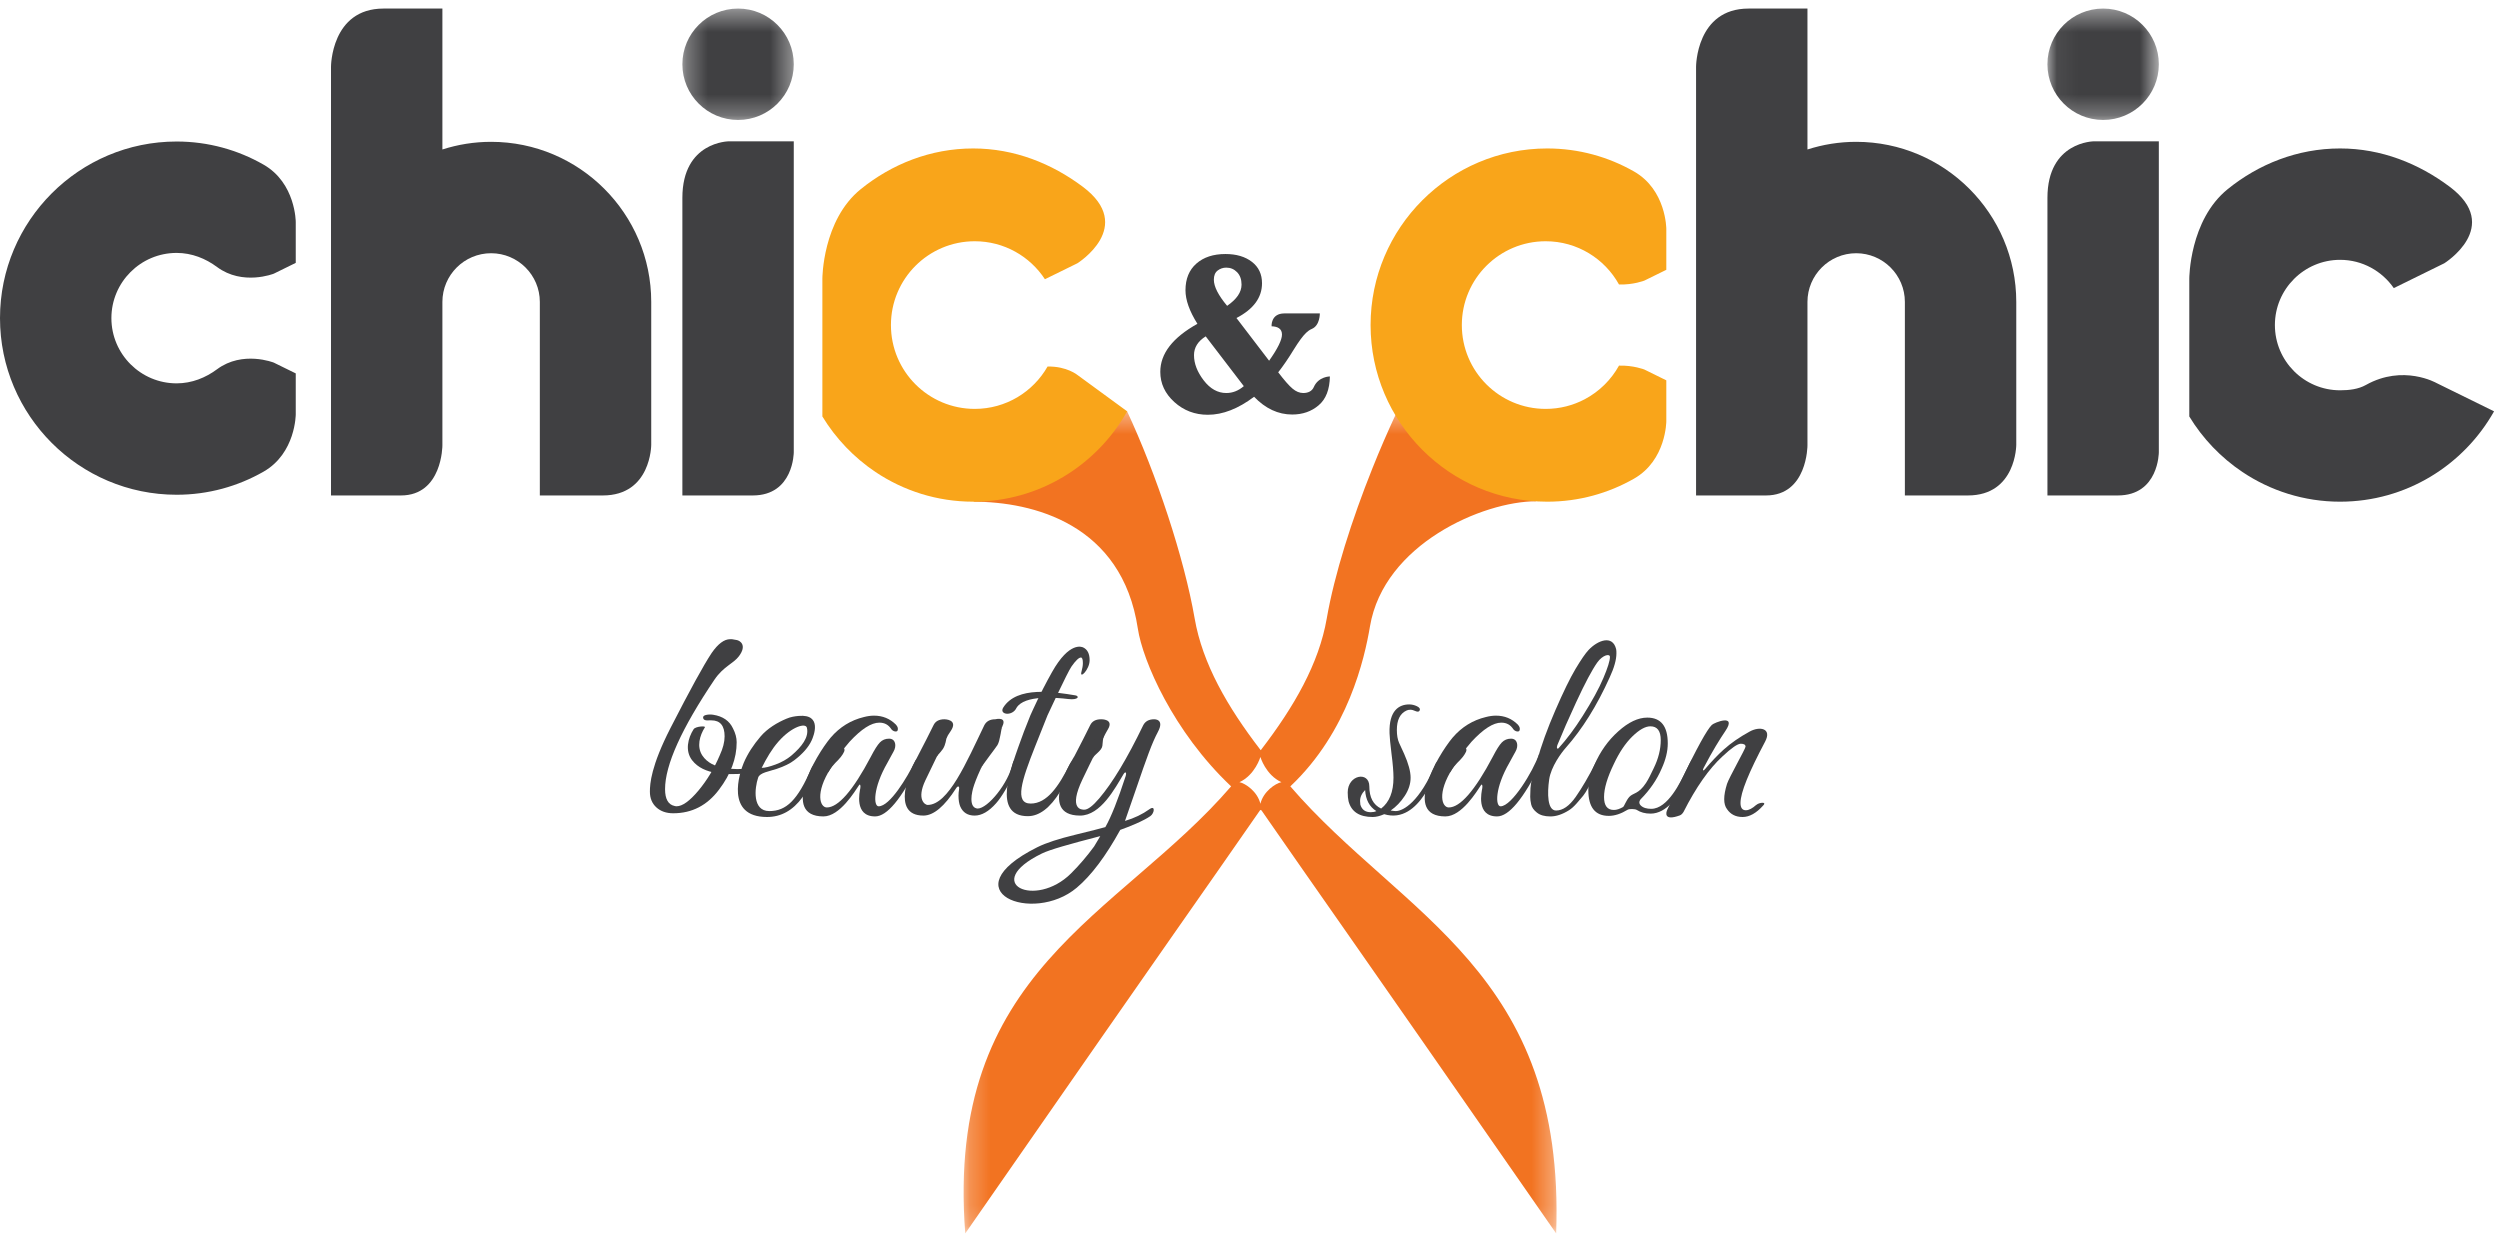 <?xml version="1.0" encoding="UTF-8"?>
<svg width="120px" height="60px" viewBox="0 0 120 60" version="1.1" xmlns="http://www.w3.org/2000/svg" xmlns:xlink="http://www.w3.org/1999/xlink">
    <!-- Generator: Sketch 52 (66869) - http://www.bohemiancoding.com/sketch -->
    <title>Group 66</title>
    <desc>Created with Sketch.</desc>
    <defs>
        <polygon id="path-1" points="0.226 0.396 28.688 0.396 28.688 39.863 0.226 39.863"></polygon>
        <polygon id="path-3" points="0.288 0.384 5.635 0.384 5.635 5.731 0.288 5.731"></polygon>
        <polygon id="path-5" points="0.057 0.384 5.405 0.384 5.405 5.731 0.057 5.731"></polygon>
    </defs>
    <g id="Page-1" stroke="none" stroke-width="1" fill="none" fill-rule="evenodd">
        <g id="Group-66">
            <g id="Group-3" transform="translate(46.027, 19.342)">
                <mask id="mask-2" fill="white">
                    <use xlink:href="#path-1"></use>
                </mask>
                <g id="Clip-2"></g>
                <path d="M14.472,19.239 C14.33,18.649 13.758,18.264 13.467,18.202 C14.22,17.855 14.472,16.993 14.472,16.993 C14.472,16.993 14.724,17.855 15.48,18.202 C15.188,18.264 14.614,18.649 14.472,19.239 M15.907,18.402 C15.911,18.399 15.916,18.396 15.916,18.396 C18.684,15.783 19.474,12.259 19.732,10.724 C20.397,6.776 25.157,4.72 27.702,4.72 L20.961,0.566 C20.582,1.376 20.205,2.246 19.847,3.142 C18.867,5.591 18.023,8.23 17.657,10.346 C17.284,12.507 16.091,14.584 14.495,16.66 L14.487,16.669 L14.481,16.66 C12.883,14.584 11.691,12.507 11.317,10.346 C10.818,7.457 9.484,3.418 8.071,0.396 L0.685,4.739 C3.554,4.739 7.831,5.807 8.589,10.83 C8.821,12.37 10.29,15.783 13.059,18.396 C13.059,18.396 13.064,18.399 13.068,18.402 C7.663,24.674 -0.672,27.213 0.305,39.863 C11.186,24.199 11.404,23.95 14.451,19.556 C14.464,19.549 14.475,19.541 14.487,19.533 C14.499,19.541 14.512,19.549 14.524,19.556 C17.571,23.95 17.788,24.199 28.669,39.863 C29.126,27.27 21.312,24.674 15.907,18.402" id="Fill-1" fill="#F27321" mask="url(#mask-2)"></path>
            </g>
            <path d="M23.573,6.808 C22.758,6.808 21.972,6.938 21.235,7.175 L21.235,0.411 L18.408,0.411 C15.888,0.411 15.888,3.203 15.888,3.203 L15.888,23.782 L19.242,23.782 C21.235,23.782 21.235,21.383 21.235,21.383 L21.235,14.493 C21.235,13.204 22.284,12.155 23.573,12.155 C24.863,12.155 25.912,13.204 25.912,14.493 L25.912,23.782 L28.935,23.782 C31.259,23.782 31.259,21.35 31.259,21.35 L31.259,14.493 C31.259,10.255 27.811,6.808 23.573,6.808" id="Fill-4" fill="#404042"></path>
            <path d="M36.131,23.782 L32.754,23.782 L32.754,9.497 C32.754,6.783 34.994,6.783 34.994,6.783 L38.101,6.783 L38.101,21.707 C38.101,21.707 38.101,23.782 36.131,23.782" id="Fill-6" fill="#404042"></path>
            <g id="Group-10" transform="translate(32.466, 0.027)">
                <mask id="mask-4" fill="white">
                    <use xlink:href="#path-3"></use>
                </mask>
                <g id="Clip-9"></g>
                <path d="M5.635,3.057 C5.635,4.533 4.438,5.731 2.962,5.731 C1.485,5.731 0.288,4.533 0.288,3.057 C0.288,1.581 1.485,0.384 2.962,0.384 C4.438,0.384 5.635,1.581 5.635,3.057" id="Fill-8" fill="#404042" mask="url(#mask-4)"></path>
            </g>
            <path d="M89.096,6.808 C88.281,6.808 87.496,6.938 86.758,7.175 L86.758,0.411 L83.931,0.411 C81.411,0.411 81.411,3.203 81.411,3.203 L81.411,23.782 L84.766,23.782 C86.758,23.782 86.758,21.383 86.758,21.383 L86.758,14.493 C86.758,13.204 87.807,12.155 89.096,12.155 C90.385,12.155 91.434,13.204 91.434,14.493 L91.434,23.782 L94.457,23.782 C96.781,23.782 96.781,21.35 96.781,21.35 L96.781,14.493 C96.781,10.255 93.334,6.808 89.096,6.808" id="Fill-11" fill="#404042"></path>
            <path d="M101.653,23.782 L98.277,23.782 L98.277,9.497 C98.277,6.783 100.517,6.783 100.517,6.783 L103.624,6.783 L103.624,21.707 C103.624,21.707 103.624,23.782 101.653,23.782" id="Fill-13" fill="#404042"></path>
            <g id="Group-17" transform="translate(98.219, 0.027)">
                <mask id="mask-6" fill="white">
                    <use xlink:href="#path-5"></use>
                </mask>
                <g id="Clip-16"></g>
                <path d="M5.405,3.057 C5.405,4.533 4.208,5.731 2.731,5.731 C1.254,5.731 0.057,4.533 0.057,3.057 C0.057,1.581 1.254,0.384 2.731,0.384 C4.208,0.384 5.405,1.581 5.405,3.057" id="Fill-15" fill="#404042" mask="url(#mask-6)"></path>
            </g>
            <path d="M58.902,14.68 C59.363,14.362 59.594,14.024 59.594,13.663 C59.594,13.414 59.524,13.216 59.382,13.067 C59.239,12.92 59.066,12.846 58.862,12.846 C58.706,12.846 58.568,12.893 58.448,12.985 C58.326,13.078 58.265,13.225 58.265,13.425 C58.265,13.755 58.478,14.173 58.902,14.68 M59.703,18.535 L57.874,16.145 C57.499,16.38 57.312,16.68 57.312,17.047 C57.312,17.449 57.467,17.852 57.777,18.257 C58.088,18.662 58.449,18.865 58.862,18.865 C59.168,18.865 59.448,18.754 59.703,18.535 M60.196,19.045 C59.431,19.621 58.691,19.909 57.976,19.909 C57.355,19.909 56.82,19.706 56.369,19.299 C55.919,18.892 55.694,18.409 55.694,17.848 C55.694,16.974 56.287,16.205 57.476,15.543 C57.094,14.937 56.903,14.399 56.903,13.931 C56.903,13.385 57.077,12.96 57.425,12.653 C57.774,12.346 58.239,12.193 58.821,12.193 C59.344,12.193 59.767,12.318 60.091,12.568 C60.415,12.817 60.577,13.161 60.577,13.596 C60.577,14.285 60.167,14.841 59.35,15.265 L60.917,17.315 C61.33,16.732 61.535,16.313 61.535,16.059 C61.535,15.924 61.488,15.822 61.392,15.756 C61.309,15.698 61.19,15.667 61.036,15.662 C61.036,15.662 60.987,15.044 61.651,15.044 L63.352,15.044 C63.352,15.044 63.364,15.622 62.967,15.788 C62.86,15.832 62.773,15.9 62.697,15.972 C62.539,16.121 62.342,16.389 62.103,16.775 C61.842,17.203 61.592,17.568 61.354,17.871 C61.646,18.253 61.874,18.515 62.042,18.654 C62.207,18.794 62.379,18.865 62.557,18.865 C62.784,18.865 62.975,18.78 63.063,18.579 C63.283,18.071 63.835,18.069 63.835,18.069 C63.824,18.697 63.644,19.16 63.295,19.454 C62.948,19.751 62.524,19.897 62.025,19.897 C61.354,19.897 60.744,19.614 60.196,19.045" id="Fill-18" fill="#404042"></path>
            <path d="M112.325,18.734 C110.599,18.734 109.195,17.33 109.195,15.603 C109.195,13.877 110.599,12.472 112.325,12.472 C113.392,12.472 114.336,13.011 114.902,13.829 L117.327,12.637 C117.327,12.637 120.145,10.879 117.581,8.961 C116.103,7.854 114.31,7.126 112.325,7.126 C110.275,7.126 108.413,7.88 106.932,9.077 C105.086,10.567 105.086,13.374 105.086,13.374 L105.086,16.805 L105.086,19.991 C105.732,21.054 106.606,21.965 107.637,22.656 C108.979,23.555 110.591,24.081 112.325,24.081 C115.496,24.081 118.261,22.328 119.715,19.744 L116.95,18.384 C116.95,18.384 115.355,17.474 113.564,18.478 C113.203,18.681 112.765,18.734 112.325,18.734" id="Fill-20" fill="#404042"></path>
            <path d="M8.478,12.14 C9.211,12.14 9.872,12.411 10.419,12.817 C11.65,13.73 13.141,13.137 13.141,13.137 L14.196,12.618 L14.196,10.656 C14.196,10.656 14.196,8.784 12.648,7.901 C11.418,7.197 9.995,6.793 8.478,6.793 C3.803,6.793 0,10.596 0,15.271 C0,19.946 3.803,23.748 8.478,23.748 C9.995,23.748 11.418,23.344 12.648,22.641 C14.196,21.757 14.196,19.886 14.196,19.886 L14.196,17.923 L13.141,17.405 C13.141,17.405 11.65,16.811 10.419,17.724 C9.872,18.13 9.211,18.401 8.478,18.401 C6.752,18.401 5.347,16.997 5.347,15.271 C5.347,13.545 6.752,12.14 8.478,12.14" id="Fill-22" fill="#404042"></path>
            <path d="M34.781,35.345 C34.781,34.833 34.569,34.577 34.147,34.577 L34.039,34.577 C33.877,34.594 33.783,34.563 33.756,34.482 C33.729,34.402 33.77,34.348 33.877,34.321 C33.985,34.294 34.102,34.289 34.227,34.307 C34.695,34.379 35.014,34.599 35.185,34.967 C35.301,35.192 35.36,35.412 35.36,35.628 C35.36,36.401 35.077,37.159 34.511,37.905 C33.945,38.659 33.212,39.037 32.314,39.037 C31.982,39.037 31.712,38.943 31.505,38.754 C31.299,38.566 31.195,38.314 31.195,38 C31.195,37.622 31.247,36.773 32.186,34.94 C33.125,33.108 33.783,31.908 34.16,31.343 C34.465,30.902 34.762,30.681 35.049,30.681 L35.063,30.681 L35.131,30.681 C35.14,30.681 35.218,30.695 35.366,30.722 C35.515,30.749 35.873,30.962 35.467,31.501 C35.2,31.856 34.722,31.991 34.295,32.622 C32.714,34.967 31.923,36.719 31.923,37.879 C31.923,38.355 32.076,38.624 32.381,38.687 C32.409,38.696 32.44,38.701 32.476,38.701 C32.754,38.701 33.102,38.451 33.521,37.953 C33.938,37.454 34.281,36.886 34.551,36.248 C34.704,35.916 34.781,35.614 34.781,35.345" id="Fill-24" fill="#404042"></path>
            <path d="M38.731,34.931 C38.672,34.687 38.008,34.869 37.37,35.59 C37.048,35.954 36.795,36.391 36.561,36.857 C36.714,36.857 36.937,36.803 37.228,36.696 C37.521,36.588 37.775,36.444 37.99,36.264 C38.484,35.842 38.841,35.384 38.731,34.931 M36.392,37.322 C36.216,37.843 36.11,38.932 36.926,38.932 C37.743,38.932 38.282,38.413 38.947,36.877 C39.01,36.733 39.288,36.422 39.378,36.44 C39.414,36.448 39.432,36.471 39.432,36.507 C39.432,36.543 39.33,36.779 39.129,37.214 C38.927,37.65 38.723,38.002 38.516,38.272 C38.057,38.901 37.491,39.216 36.817,39.216 C34.789,39.216 35.504,37.075 35.697,36.622 C35.89,36.168 36.171,35.745 36.504,35.355 C36.836,34.963 37.316,34.679 37.747,34.499 C37.954,34.409 38.153,34.38 38.341,34.364 C39.491,34.267 39.05,35.341 38.962,35.534 C38.811,35.863 38.532,36.183 38.124,36.493 C37.927,36.646 37.648,36.783 37.289,36.904 C36.93,37.026 36.471,37.086 36.392,37.322" id="Fill-26" fill="#404042"></path>
            <path d="M42.599,36.608 C41.892,37.834 41.925,38.703 42.174,38.703 C42.716,38.703 43.547,37.31 43.907,36.574 C43.941,36.493 43.983,36.448 44.028,36.44 C44.099,36.413 44.135,36.44 44.135,36.521 C44.135,36.565 44.121,36.619 44.094,36.682 C43.268,38.353 42.572,39.188 42.006,39.188 C40.985,39.188 41.266,37.997 41.295,37.834 C41.318,37.715 41.287,37.61 41.236,37.685 C41.035,37.98 40.315,39.188 39.526,39.188 C37.478,39.188 39.113,36.309 39.876,35.401 C40.308,34.898 40.838,34.57 41.467,34.418 C41.637,34.374 41.799,34.351 41.952,34.351 C42.365,34.351 42.715,34.494 43.003,34.781 C43.093,34.881 43.12,34.974 43.084,35.064 C43.048,35.154 42.858,35.112 42.778,34.992 C42.649,34.797 42.471,34.687 42.208,34.687 C41.821,34.687 41.345,34.993 40.78,35.604 C40.456,35.964 40.176,36.398 39.876,36.871 C39.109,38.078 39.363,38.758 39.688,38.758 C40.227,38.758 40.932,37.971 41.803,36.318 C41.974,35.986 42.118,35.759 42.235,35.637 C42.351,35.517 42.5,35.454 42.679,35.456 C42.991,35.458 43.049,35.804 42.888,36.079 C42.8,36.229 42.712,36.411 42.599,36.608" id="Fill-28" fill="#404042"></path>
            <path d="M43.811,36.763 L44.054,36.292 C44.359,35.708 44.611,35.213 44.809,34.809 C44.899,34.62 45.073,34.525 45.334,34.525 C45.334,34.525 46.018,34.525 45.634,35.09 C45.485,35.309 45.331,35.57 45.179,35.88 C44.851,36.549 44.598,37.076 44.418,37.457 C43.979,38.386 44.408,38.637 44.524,38.637 C45.52,38.637 46.386,36.597 47.248,34.809 C47.347,34.62 47.522,34.525 47.774,34.525 C47.774,34.525 48.452,34.351 48.036,34.998 C47.93,35.163 47.769,35.447 47.571,35.86 C47.033,36.938 46.731,37.652 46.669,38.002 C46.642,38.129 46.628,38.245 46.628,38.353 C46.628,38.64 46.727,38.793 46.924,38.811 C47.41,38.811 48.404,37.611 48.623,36.607 C48.652,36.474 48.825,36.386 48.879,36.413 C48.933,36.44 48.959,36.476 48.959,36.521 C48.959,36.566 48.919,36.668 48.838,36.83 C48.757,36.993 48.679,37.149 48.602,37.302 C48.526,37.455 48.409,37.663 48.252,37.928 C48.095,38.193 47.949,38.403 47.814,38.555 C47.464,38.951 47.12,39.148 46.783,39.148 C46.446,39.148 46.215,39 46.089,38.704 C46.035,38.569 46.008,38.398 46.008,38.191 C46.008,38.096 46.017,37.991 46.037,37.875 C46.059,37.738 45.98,37.702 45.899,37.828 C45.336,38.708 44.811,39.148 44.324,39.148 C42.718,39.148 43.749,36.907 43.811,36.763" id="Fill-30" fill="#404042"></path>
            <path d="M51.407,41.926 C51.819,41.519 52.185,41.082 52.517,40.631 L52.814,40.133 C51.332,40.518 50.39,40.782 50.011,40.968 C47.069,42.406 49.687,43.63 51.407,41.926 M49.782,40.671 C50.234,40.445 50.846,40.256 51.601,40.071 C52.356,39.887 52.841,39.763 53.057,39.701 C53.335,39.214 53.658,38.4 54.03,37.258 C54.09,37.071 54.019,37.008 53.926,37.164 C53.53,37.82 52.837,39.148 51.843,39.148 C49.739,39.148 51.574,36.292 51.574,36.292 C51.879,35.707 52.131,35.213 52.329,34.809 C52.419,34.62 52.594,34.525 52.854,34.525 C52.854,34.525 53.486,34.504 53.178,35.011 C53.154,35.05 53.131,35.091 53.108,35.133 C52.798,35.682 52.423,36.439 51.965,37.396 C51.259,38.873 51.929,38.865 52.046,38.865 C52.216,38.865 52.455,38.685 52.76,38.326 C53.398,37.58 54.104,36.408 54.876,34.809 C54.975,34.62 55.15,34.525 55.401,34.525 C55.401,34.525 55.919,34.504 55.576,35.138 C55.443,35.386 55.296,35.721 55.139,36.143 C54.981,36.565 54.784,37.126 54.546,37.828 C54.307,38.529 54.126,39.054 54,39.404 C54.446,39.272 54.837,39.084 55.172,38.843 C55.472,38.628 55.412,39.04 55.216,39.174 C55.132,39.231 55.045,39.283 54.957,39.33 C54.66,39.488 54.265,39.656 53.771,39.835 C53.079,41.093 52.384,42.021 51.682,42.612 C49.569,44.39 45.55,42.789 49.782,40.671" id="Fill-32" fill="#404042"></path>
            <path d="M51.432,31.992 C51.634,31.705 51.785,31.561 51.884,31.561 C51.947,31.561 51.978,31.651 51.978,31.83 C51.978,31.944 51.955,32.082 51.91,32.244 C51.806,32.624 52.302,32.142 52.302,31.69 C52.302,31.379 52.199,31.174 51.991,31.076 C51.947,31.058 51.34,30.76 50.496,32.262 C50.226,32.742 49.917,33.331 49.593,34.04 L49.458,34.337 C49.236,34.88 49.048,35.374 48.893,35.82 C48.551,36.814 47.6,39.176 49.337,39.176 C49.884,39.176 50.401,38.784 50.887,38.002 C51.057,37.742 51.291,37.302 51.588,36.682 C51.624,36.592 51.637,36.527 51.628,36.487 C51.619,36.446 51.589,36.436 51.541,36.453 C51.491,36.471 51.375,36.619 51.34,36.701 C50.819,37.734 50.262,38.571 49.472,38.571 C48.676,38.571 49.043,37.454 49.683,35.836 C49.866,35.373 50.072,34.869 50.28,34.337 C50.28,34.337 51.231,32.279 51.432,31.992" id="Fill-34" fill="#404042"></path>
            <path d="M35.967,36.895 C35.235,36.943 34.183,36.964 33.716,36.27 C33.432,35.848 33.583,35.304 33.835,34.911 C33.886,34.832 33.384,34.863 33.294,35.002 C33.013,35.44 32.877,36.044 33.22,36.49 C33.776,37.214 34.923,37.187 35.735,37.133 C35.889,37.123 36.33,36.871 35.967,36.895" id="Fill-36" fill="#404042"></path>
            <path d="M48.794,33.973 C49.18,33.347 50.681,33.483 51.272,33.553 C51.781,33.614 51.815,33.41 51.621,33.378 C50.621,33.213 48.817,32.913 48.157,33.961 C47.937,34.312 48.601,34.4 48.794,33.973" id="Fill-38" fill="#404042"></path>
            <path d="M39.785,37.02 C40.011,36.651 40.198,36.546 40.354,36.341 C40.487,36.166 40.608,35.985 40.487,35.897 C40.336,35.786 40.092,36.078 40.092,36.078 C40.092,36.078 39.559,37.389 39.785,37.02" id="Fill-40" fill="#404042"></path>
            <path d="M44.955,36.341 C45.031,36.183 45.242,36.051 45.339,35.793 C45.434,35.536 45.398,35.462 45.467,35.35 C45.535,35.239 45.033,35.62 45.033,35.62 L44.955,36.341 Z" id="Fill-42" fill="#404042"></path>
            <path d="M47.087,36.871 C47.161,36.709 47.795,35.9 47.88,35.76 C48.008,35.55 48.048,34.995 48.11,34.869 C48.171,34.742 47.335,35.959 47.335,35.959 L47.087,36.871 Z" id="Fill-44" fill="#404042"></path>
            <path d="M52.46,36.375 C52.537,36.222 52.886,36.031 52.914,35.8 C52.94,35.569 52.931,35.453 52.999,35.33 C53.066,35.207 52.571,35.407 52.571,35.407 L52.46,36.375 Z" id="Fill-46" fill="#404042"></path>
            <path d="M47.512,35.981 C47.512,35.981 47.871,35.678 47.925,35.515 C47.979,35.353 48.01,35.205 48.01,35.205 C48.01,35.205 47.667,35.38 47.512,35.981" id="Fill-48" fill="#404042"></path>
            <path d="M72.452,36.608 C71.745,37.834 71.778,38.703 72.027,38.703 C72.569,38.703 73.59,37.016 73.865,36.221 C73.894,36.137 73.835,36.448 73.881,36.44 C73.952,36.413 73.988,36.44 73.988,36.521 C73.988,36.565 73.975,36.619 73.948,36.682 C73.121,38.353 72.425,39.188 71.859,39.188 C70.838,39.188 71.119,37.997 71.149,37.834 C71.171,37.715 71.14,37.61 71.089,37.685 C70.889,37.98 70.168,39.188 69.379,39.188 C67.331,39.188 68.966,36.309 69.729,35.401 C70.161,34.898 70.691,34.57 71.32,34.418 C71.49,34.374 71.653,34.351 71.805,34.351 C72.218,34.351 72.568,34.494 72.856,34.781 C72.946,34.881 72.973,34.974 72.937,35.064 C72.902,35.154 72.711,35.112 72.632,34.992 C72.502,34.797 72.324,34.687 72.061,34.687 C71.674,34.687 71.199,34.993 70.632,35.604 C70.309,35.964 70.029,36.398 69.729,36.871 C68.962,38.078 69.217,38.758 69.541,38.758 C70.08,38.758 70.786,37.971 71.657,36.318 C71.827,35.986 71.971,35.759 72.088,35.637 C72.205,35.517 72.353,35.454 72.533,35.456 C72.844,35.458 72.902,35.804 72.742,36.079 C72.653,36.229 72.565,36.411 72.452,36.608" id="Fill-50" fill="#404042"></path>
            <path d="M69.638,37.02 C69.864,36.651 70.05,36.546 70.207,36.341 C70.34,36.166 70.46,35.985 70.34,35.897 C70.189,35.786 69.945,36.078 69.945,36.078 C69.945,36.078 69.413,37.389 69.638,37.02" id="Fill-52" fill="#404042"></path>
            <path d="M75.97,34.364 C76.419,33.654 76.749,33.05 76.96,32.552 C77.172,32.052 77.277,31.714 77.277,31.534 C77.277,31.355 76.922,31.442 76.671,31.797 C76.419,32.152 76.08,32.789 75.654,33.71 C75.299,34.475 75,35.16 74.753,35.766 C74.703,35.891 74.747,35.985 74.816,35.909 C75.204,35.481 75.589,34.967 75.97,34.364 M74.69,38.905 C75.013,38.905 75.327,38.688 75.633,38.252 C75.938,37.816 76.262,37.262 76.603,36.588 C76.675,36.462 76.743,36.413 76.806,36.44 C76.851,36.476 76.859,36.522 76.833,36.581 C76.806,36.639 76.749,36.765 76.664,36.959 C76.579,37.152 76.516,37.286 76.476,37.363 C76.435,37.439 76.363,37.574 76.26,37.767 C76.156,37.961 76.066,38.104 75.99,38.198 C75.914,38.293 75.811,38.414 75.68,38.562 C75.55,38.71 75.426,38.821 75.31,38.892 C74.995,39.09 74.699,39.189 74.42,39.189 C74.142,39.189 73.926,39.129 73.773,39.006 C73.62,38.886 73.529,38.755 73.497,38.616 C73.465,38.477 73.45,38.353 73.45,38.245 C73.45,38.137 73.455,37.998 73.463,37.828 C73.49,37.54 73.547,37.262 73.632,36.992 C73.718,36.722 73.764,36.569 73.773,36.533 C73.98,35.788 74.274,34.975 74.656,34.095 C75.038,33.214 75.361,32.552 75.626,32.106 C75.892,31.662 76.1,31.359 76.253,31.197 C76.687,30.738 77.401,30.455 77.574,31.156 C77.587,31.209 77.588,31.278 77.588,31.359 C77.588,31.665 77.48,32.051 77.264,32.517 C76.653,33.873 75.95,34.998 75.156,35.895 C74.944,36.133 74.447,36.804 74.36,37.415 C74.265,38.083 74.272,38.905 74.69,38.905" id="Fill-54" fill="#404042"></path>
            <path d="M79.218,34.863 C78.975,34.863 78.687,35.025 78.355,35.347 C78.023,35.671 77.727,36.111 77.466,36.668 C77.151,37.316 76.994,37.846 76.994,38.258 C76.994,38.672 77.151,38.878 77.466,38.878 C77.603,38.878 77.746,38.827 77.905,38.738 C77.963,38.704 78.054,38.418 78.21,38.249 C78.398,38.048 78.647,38.128 79.007,37.584 C79.131,37.396 79.245,37.152 79.38,36.871 C79.604,36.413 79.716,35.964 79.716,35.523 C79.716,35.083 79.55,34.863 79.218,34.863 M79.07,34.445 C79.725,34.445 80.053,34.858 80.053,35.685 C80.053,36.061 79.954,36.467 79.757,36.898 C79.528,37.43 79.193,37.918 78.755,38.361 C78.713,38.403 78.632,38.533 78.749,38.655 C78.865,38.775 79.041,38.824 79.258,38.824 C80.056,38.824 80.664,37.538 80.934,36.982 C81.022,36.799 81.194,36.44 81.239,36.44 C81.329,36.43 81.374,36.462 81.374,36.533 C81.374,36.561 81.365,36.592 81.347,36.628 L81.266,36.817 C81.212,36.943 81.172,37.033 81.145,37.086 C81.118,37.14 81.071,37.236 81.004,37.376 C80.936,37.516 80.877,37.626 80.829,37.706 C80.779,37.787 80.711,37.895 80.626,38.03 C80.54,38.163 80.012,39.054 79.231,39.054 C78.968,39.054 78.746,38.994 78.565,38.876 C78.493,38.827 78.208,38.818 78.129,38.866 C77.807,39.063 77.505,39.162 77.223,39.162 C76.567,39.162 76.24,38.749 76.24,37.922 C76.24,37.544 76.338,37.14 76.536,36.708 C76.806,36.081 77.185,35.545 77.675,35.106 C78.164,34.665 78.629,34.445 79.07,34.445" id="Fill-56" fill="#404042"></path>
            <path d="M65.796,38.986 C65.535,38.986 65.369,38.865 65.297,38.623 C65.288,38.56 65.284,38.501 65.284,38.448 C65.284,38.259 65.364,38.083 65.526,37.922 C65.553,38.389 65.732,38.726 66.065,38.932 C65.992,38.969 65.903,38.986 65.796,38.986 M69.164,36.467 C69.119,36.467 68.943,36.588 68.925,36.633 C68.151,38.496 67.354,38.932 66.995,38.932 C66.95,38.932 66.869,38.924 66.752,38.905 C67.013,38.726 67.237,38.493 67.426,38.205 C67.615,37.917 67.709,37.626 67.709,37.329 C67.709,37.033 67.606,36.65 67.399,36.184 C67.31,35.994 67.228,35.82 67.157,35.658 C67.085,35.496 67.049,35.29 67.049,35.038 C67.049,34.562 67.201,34.252 67.507,34.108 C67.561,34.081 67.623,34.067 67.696,34.067 C67.767,34.067 67.853,34.09 67.951,34.135 C68.05,34.18 68.116,34.166 68.147,34.095 C68.178,34.023 68.133,33.958 68.013,33.899 C67.891,33.841 67.767,33.812 67.642,33.812 C67.165,33.812 66.659,34.095 66.698,35.199 C66.705,35.37 66.73,35.699 66.793,36.184 C66.856,36.668 66.887,37.05 66.887,37.329 C66.887,38.012 66.689,38.505 66.294,38.811 C65.917,38.632 65.728,38.277 65.728,37.747 C65.728,37.005 64.69,37.181 64.69,38.037 C64.69,38.203 64.704,38.345 64.731,38.462 C64.866,38.965 65.251,39.216 65.89,39.216 C66.052,39.216 66.235,39.171 66.442,39.081 C68.169,39.604 68.98,36.855 69.021,36.77 C69.061,36.684 69.286,36.579 69.286,36.561 C69.286,36.489 69.245,36.457 69.164,36.467" id="Fill-58" fill="#404042"></path>
            <path d="M84.312,38.631 C84.307,38.635 84.301,38.637 84.295,38.639 C84.114,38.802 83.948,38.892 83.801,38.892 C83.629,38.892 83.544,38.775 83.544,38.542 C83.544,38.041 83.948,37.065 84.726,35.597 C85.063,34.961 84.474,34.847 83.989,35.112 C83.503,35.378 83.088,35.664 82.742,35.975 C82.464,36.224 82.161,36.541 81.834,36.927 C81.754,37.021 81.712,36.979 81.771,36.865 C82.196,36.051 82.558,35.471 82.815,35.092 C83.397,34.234 82.277,34.687 82.169,34.795 C81.935,35.02 81.442,35.918 80.687,37.49 C80.409,38.076 80.192,38.53 80.034,38.856 C79.952,39.024 79.873,39.416 80.626,39.141 C80.693,39.117 80.754,39.063 80.809,38.973 C81.41,37.787 82.034,36.898 82.681,36.305 C83.113,35.9 83.405,35.699 83.557,35.699 C83.71,35.699 83.786,35.745 83.786,35.84 C83.786,35.934 82.987,37.338 82.897,37.626 C82.807,37.913 82.762,38.158 82.762,38.36 C82.762,38.562 82.807,38.722 82.897,38.839 C83.067,39.09 83.316,39.216 83.645,39.216 C83.973,39.216 84.301,39.033 84.628,38.669 C84.838,38.461 84.416,38.527 84.312,38.631" id="Fill-60" fill="#404042"></path>
            <path d="M51.73,18.008 C51.73,18.008 51.211,17.573 50.283,17.594 C49.937,18.201 49.438,18.709 48.838,19.066 C48.238,19.422 47.538,19.627 46.789,19.627 C44.566,19.627 42.765,17.826 42.765,15.603 C42.765,13.381 44.566,11.58 46.789,11.58 C48.198,11.58 49.438,12.306 50.156,13.403 L51.715,12.637 C51.715,12.637 54.533,10.879 51.97,8.961 C50.492,7.855 48.698,7.126 46.713,7.126 C44.663,7.126 42.801,7.88 41.319,9.077 C39.474,10.567 39.474,13.375 39.474,13.375 L39.474,16.805 L39.474,19.991 C40.121,21.054 40.994,21.965 42.025,22.657 C43.367,23.555 44.979,24.081 46.713,24.081 C49.884,24.081 52.65,22.328 54.104,19.744 L51.73,18.008 Z" id="Fill-62" fill="#F9A51A"></path>
            <path d="M79.983,12.951 L79.983,10.988 C79.983,10.988 79.983,9.117 78.436,8.233 C77.205,7.53 75.783,7.126 74.265,7.126 C69.591,7.126 65.788,10.929 65.788,15.603 C65.788,20.278 69.591,24.081 74.265,24.081 C75.783,24.081 77.205,23.677 78.436,22.974 C79.983,22.09 79.983,20.218 79.983,20.218 L79.983,18.256 L78.929,17.737 C78.929,17.737 78.399,17.529 77.712,17.55 C77.333,18.234 76.761,18.796 76.071,19.162 C75.51,19.459 74.871,19.627 74.192,19.627 C71.97,19.627 70.168,17.826 70.168,15.603 C70.168,13.381 71.97,11.58 74.192,11.58 C75.708,11.58 77.026,12.418 77.712,13.655 C78.399,13.678 78.929,13.469 78.929,13.469 L79.983,12.951 Z" id="Fill-64" fill="#F9A51A"></path>
        </g>
    </g>
</svg>